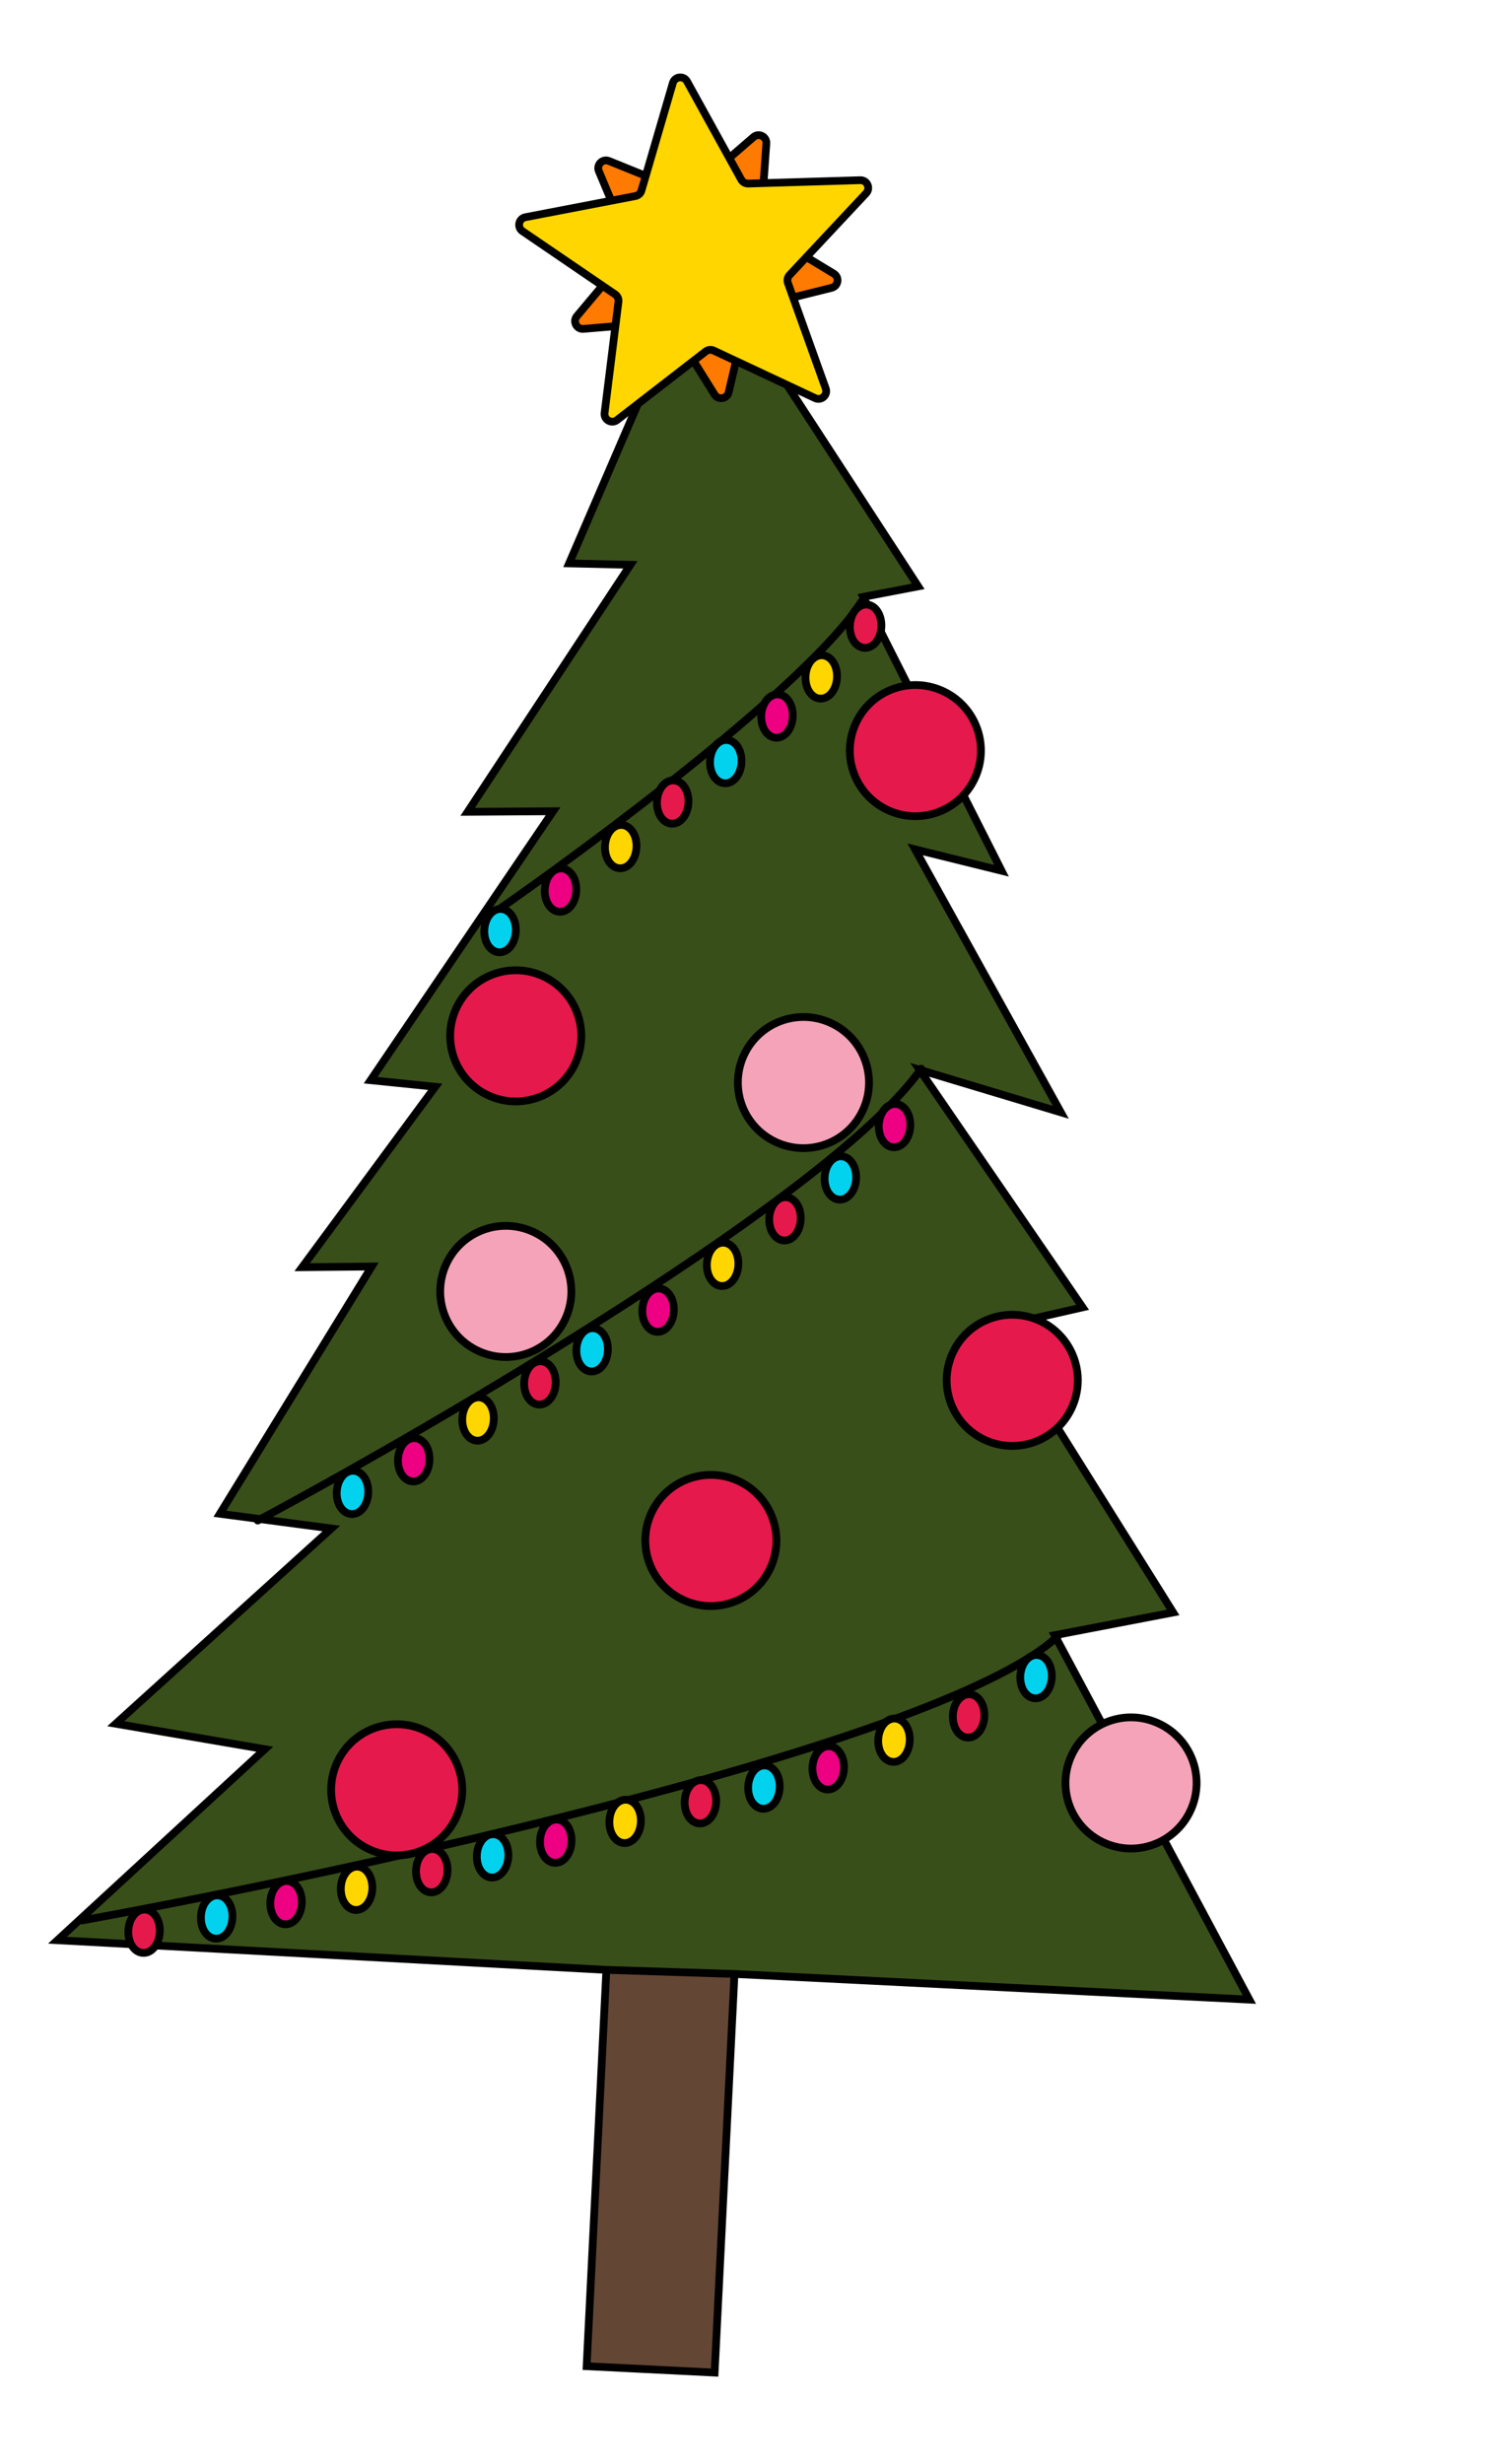 <?xml version="1.0" encoding="UTF-8"?> <svg xmlns="http://www.w3.org/2000/svg" width="193" height="318" viewBox="0 0 193 318" fill="none"> <path d="M78.28 254.218L94.82 254.745L92.257 306.191L75.733 305.368L78.28 254.218Z" fill="#644634"></path> <path d="M161.288 258.056L94.82 254.745L78.28 254.218L7.417 250.391L34.187 225.74L14.948 222.452L42.772 197.259L28.389 195.356L47.987 163.448L39.01 163.536L56.185 140.253L47.845 139.403L71.4 104.696L60.376 104.768L81.381 72.892L73.47 72.708L90.655 32.868L118.538 75.672L111.442 77.032L129.299 112.373L118.138 109.615L136.95 143.548L118.721 138.064L139.762 168.715L128.405 171.298L151.449 208.093L136.157 211.028L161.288 258.056Z" fill="#384F19"></path> <path d="M94.82 254.745L161.288 258.056L136.157 211.028L151.449 208.093L128.405 171.298L139.762 168.715L118.721 138.064L136.95 143.548L118.138 109.615L129.299 112.373L111.442 77.032L118.538 75.672L90.655 32.868L73.47 72.708L81.381 72.892L60.376 104.768L71.4 104.696L47.845 139.403L56.185 140.253L39.01 163.536L47.987 163.448L28.389 195.356L42.772 197.259L14.948 222.452L34.187 225.74L7.417 250.391L78.28 254.218M94.82 254.745L78.28 254.218M94.82 254.745L92.257 306.191L75.733 305.368L78.28 254.218" stroke="black" stroke-linecap="round"></path> <path d="M63.114 118.255C76.348 109.108 104.488 88.186 111.181 77.673" stroke="black" stroke-linecap="round"></path> <path d="M33.274 196.233C57.148 183.437 107.702 153.86 118.924 137.918" stroke="black" stroke-linecap="round"></path> <path d="M10.614 247.833C46.808 241.248 122.712 224.653 136.775 210.945" stroke="black" stroke-linecap="round"></path> <circle cx="8.461" cy="8.461" r="8.461" transform="matrix(-0.926 -0.378 -0.378 0.926 129.207 92.232)" fill="#E6194C" stroke="black" stroke-linecap="round"></circle> <circle cx="8.461" cy="8.461" r="8.461" transform="matrix(-0.926 -0.378 -0.378 0.926 77.615 129.043)" fill="#E6194C" stroke="black" stroke-linecap="round"></circle> <circle cx="8.461" cy="8.461" r="8.461" transform="matrix(-0.926 -0.378 -0.378 0.926 76.329 162.028)" fill="#F5A3B8" stroke="black" stroke-linecap="round"></circle> <circle cx="8.461" cy="8.461" r="8.461" transform="matrix(-0.926 -0.378 -0.378 0.926 141.712 173.5)" fill="#E6194C" stroke="black" stroke-linecap="round"></circle> <circle cx="8.461" cy="8.461" r="8.461" transform="matrix(-0.926 -0.378 -0.378 0.926 157.047 225.46)" fill="#F5A3B8" stroke="black" stroke-linecap="round"></circle> <circle cx="8.461" cy="8.461" r="8.461" transform="matrix(-0.926 -0.378 -0.378 0.926 62.247 226.344)" fill="#E6194C" stroke="black" stroke-linecap="round"></circle> <circle cx="8.461" cy="8.461" r="8.461" transform="matrix(-0.926 -0.378 -0.378 0.926 102.806 194.167)" fill="#E6194C" stroke="black" stroke-linecap="round"></circle> <circle cx="8.461" cy="8.461" r="8.461" transform="matrix(-0.926 -0.378 -0.378 0.926 114.756 135.073)" fill="#F5A3B8" stroke="black" stroke-linecap="round"></circle> <path d="M98.931 18.512C98.993 17.625 97.953 17.104 97.28 17.685L89.349 24.533C89.065 24.778 88.668 24.844 88.32 24.703L78.606 20.774C77.781 20.441 76.964 21.269 77.309 22.089L81.371 31.748C81.517 32.094 81.457 32.492 81.215 32.779L74.476 40.803C73.904 41.484 74.44 42.517 75.326 42.443L85.768 41.564C86.141 41.533 86.501 41.713 86.7 42.031L92.249 50.92C92.72 51.674 93.868 51.485 94.071 50.618L96.462 40.416C96.548 40.051 96.831 39.765 97.194 39.674L107.363 37.143C108.226 36.928 108.4 35.778 107.639 35.318L98.675 29.891C98.355 29.696 98.169 29.339 98.196 28.965L98.931 18.512Z" fill="#FF7A00" stroke="black" stroke-linecap="round"></path> <path d="M88.698 10.507C88.268 9.728 87.112 9.856 86.863 10.71L82.808 24.597C82.703 24.957 82.405 25.228 82.037 25.299L67.83 28.032C66.957 28.2 66.721 29.34 67.456 29.84L79.411 37.988C79.721 38.199 79.886 38.566 79.84 38.938L78.049 53.294C77.939 54.177 78.95 54.753 79.653 54.209L91.097 45.357C91.393 45.128 91.793 45.084 92.133 45.243L105.233 51.382C106.038 51.759 106.899 50.976 106.599 50.139L101.716 36.52C101.59 36.167 101.671 35.773 101.927 35.499L111.814 24.938C112.422 24.288 111.943 23.228 111.054 23.255L96.594 23.69C96.219 23.701 95.869 23.502 95.688 23.174L88.698 10.507Z" fill="#FFD600" stroke="black" stroke-linecap="round"></path> <path d="M53.275 191.187C53.917 191.219 54.456 190.855 54.818 190.367C55.182 189.875 55.409 189.212 55.445 188.493C55.48 187.773 55.321 187.09 55.007 186.565C54.696 186.043 54.195 185.627 53.553 185.595C52.912 185.563 52.373 185.928 52.011 186.416C51.647 186.907 51.42 187.571 51.384 188.29C51.348 189.009 51.508 189.692 51.821 190.218C52.133 190.739 52.633 191.155 53.275 191.187Z" fill="#ED0082" stroke="black"></path> <path d="M84.817 171.879C85.459 171.911 85.998 171.546 86.359 171.058C86.724 170.567 86.951 169.903 86.987 169.184C87.022 168.465 86.862 167.782 86.549 167.256C86.237 166.735 85.737 166.319 85.095 166.287C84.454 166.255 83.914 166.619 83.553 167.107C83.188 167.599 82.962 168.263 82.926 168.982C82.89 169.701 83.05 170.384 83.363 170.909C83.675 171.431 84.175 171.847 84.817 171.879Z" fill="#ED0082" stroke="black"></path> <path d="M115.344 148.06C115.986 148.092 116.525 147.728 116.887 147.24C117.251 146.748 117.478 146.084 117.514 145.365C117.55 144.646 117.39 143.963 117.076 143.438C116.765 142.916 116.264 142.5 115.623 142.468C114.981 142.436 114.442 142.8 114.08 143.289C113.716 143.78 113.489 144.444 113.453 145.163C113.417 145.882 113.577 146.565 113.891 147.09C114.202 147.612 114.703 148.028 115.344 148.06Z" fill="#ED0082" stroke="black"></path> <path d="M100.169 95.204C100.81 95.236 101.35 94.871 101.711 94.383C102.076 93.892 102.302 93.228 102.338 92.509C102.374 91.79 102.214 91.107 101.901 90.581C101.589 90.06 101.089 89.644 100.447 89.612C99.805 89.58 99.266 89.944 98.904 90.432C98.54 90.924 98.313 91.588 98.277 92.307C98.242 93.026 98.401 93.709 98.715 94.234C99.026 94.756 99.527 95.172 100.169 95.204Z" fill="#ED0082" stroke="black"></path> <path d="M72.224 117.667C72.866 117.699 73.405 117.334 73.767 116.846C74.131 116.355 74.358 115.691 74.394 114.972C74.429 114.253 74.269 113.57 73.956 113.044C73.644 112.523 73.144 112.107 72.502 112.075C71.861 112.043 71.321 112.407 70.96 112.895C70.596 113.387 70.368 114.051 70.333 114.77C70.297 115.489 70.457 116.172 70.77 116.697C71.082 117.219 71.582 117.635 72.224 117.667Z" fill="#ED0082" stroke="black"></path> <path d="M71.611 240.407C72.252 240.439 72.792 240.075 73.153 239.587C73.518 239.095 73.745 238.432 73.781 237.713C73.816 236.994 73.656 236.31 73.343 235.785C73.031 235.263 72.531 234.847 71.889 234.815C71.248 234.783 70.708 235.148 70.347 235.636C69.982 236.127 69.755 236.791 69.72 237.51C69.684 238.229 69.844 238.912 70.157 239.438C70.469 239.959 70.969 240.375 71.611 240.407Z" fill="#ED0082" stroke="black"></path> <path d="M106.783 230.942C107.425 230.974 107.964 230.61 108.326 230.121C108.69 229.63 108.917 228.966 108.953 228.247C108.989 227.528 108.829 226.845 108.515 226.32C108.204 225.798 107.703 225.382 107.062 225.35C106.42 225.318 105.881 225.682 105.519 226.17C105.155 226.662 104.928 227.326 104.892 228.045C104.856 228.764 105.016 229.447 105.33 229.972C105.641 230.494 106.141 230.91 106.783 230.942Z" fill="#ED0082" stroke="black"></path> <path d="M36.791 248.338C37.433 248.37 37.972 248.006 38.334 247.518C38.698 247.026 38.925 246.362 38.961 245.643C38.997 244.924 38.837 244.241 38.523 243.716C38.212 243.194 37.711 242.778 37.07 242.746C36.428 242.714 35.889 243.079 35.527 243.567C35.163 244.058 34.936 244.722 34.9 245.441C34.864 246.16 35.024 246.843 35.338 247.369C35.649 247.89 36.149 248.306 36.791 248.338Z" fill="#ED0082" stroke="black"></path> <path d="M45.368 195.398C46.01 195.43 46.549 195.066 46.911 194.578C47.275 194.086 47.502 193.422 47.538 192.703C47.574 191.984 47.414 191.301 47.1 190.776C46.789 190.254 46.288 189.838 45.647 189.806C45.005 189.774 44.465 190.138 44.104 190.627C43.74 191.118 43.513 191.782 43.477 192.501C43.441 193.22 43.601 193.903 43.914 194.428C44.226 194.95 44.726 195.366 45.368 195.398Z" fill="#02D2EE" stroke="black"></path> <path d="M93.556 101.086C94.197 101.118 94.737 100.754 95.098 100.265C95.463 99.774 95.689 99.11 95.725 98.391C95.761 97.672 95.601 96.989 95.288 96.463C94.976 95.942 94.476 95.526 93.834 95.494C93.192 95.462 92.653 95.826 92.291 96.314C91.927 96.806 91.7 97.47 91.665 98.189C91.629 98.908 91.788 99.591 92.102 100.116C92.413 100.638 92.914 101.054 93.556 101.086Z" fill="#02D2EE" stroke="black"></path> <path d="M63.454 242.303C64.096 242.335 64.635 241.971 64.997 241.483C65.361 240.991 65.588 240.328 65.624 239.609C65.66 238.89 65.5 238.206 65.186 237.681C64.875 237.159 64.375 236.743 63.733 236.711C63.091 236.679 62.552 237.044 62.19 237.532C61.826 238.023 61.599 238.687 61.563 239.406C61.527 240.125 61.687 240.808 62.001 241.334C62.312 241.855 62.813 242.271 63.454 242.303Z" fill="#02D2EE" stroke="black"></path> <path d="M98.482 233.427C99.124 233.459 99.663 233.094 100.025 232.606C100.389 232.115 100.616 231.451 100.652 230.732C100.688 230.013 100.528 229.33 100.214 228.804C99.903 228.283 99.403 227.867 98.761 227.835C98.119 227.803 97.58 228.167 97.218 228.655C96.854 229.147 96.627 229.811 96.591 230.53C96.555 231.249 96.715 231.932 97.029 232.457C97.34 232.979 97.841 233.395 98.482 233.427Z" fill="#02D2EE" stroke="black"></path> <path d="M133.61 219.175C134.252 219.207 134.791 218.843 135.153 218.354C135.517 217.863 135.744 217.199 135.78 216.48C135.815 215.761 135.656 215.078 135.342 214.553C135.031 214.031 134.53 213.615 133.889 213.583C133.247 213.551 132.708 213.915 132.346 214.403C131.982 214.895 131.755 215.559 131.719 216.278C131.683 216.997 131.843 217.68 132.156 218.205C132.468 218.727 132.968 219.143 133.61 219.175Z" fill="#02D2EE" stroke="black"></path> <path d="M27.832 250.194C28.474 250.226 29.013 249.862 29.375 249.374C29.739 248.882 29.966 248.218 30.002 247.499C30.038 246.78 29.878 246.097 29.564 245.572C29.253 245.05 28.752 244.634 28.111 244.602C27.469 244.57 26.93 244.935 26.568 245.423C26.204 245.914 25.977 246.578 25.941 247.297C25.905 248.016 26.065 248.699 26.379 249.225C26.69 249.746 27.19 250.162 27.832 250.194Z" fill="#02D2EE" stroke="black"></path> <path d="M76.304 176.996C76.946 177.028 77.485 176.664 77.847 176.176C78.211 175.684 78.438 175.02 78.474 174.301C78.51 173.582 78.35 172.899 78.036 172.374C77.725 171.852 77.225 171.436 76.583 171.404C75.941 171.372 75.402 171.737 75.04 172.225C74.676 172.716 74.449 173.38 74.413 174.099C74.377 174.818 74.537 175.501 74.851 176.027C75.162 176.548 75.662 176.964 76.304 176.996Z" fill="#02D2EE" stroke="black"></path> <path d="M108.352 154.814C108.994 154.846 109.533 154.482 109.895 153.994C110.259 153.502 110.486 152.838 110.522 152.119C110.558 151.4 110.398 150.717 110.084 150.192C109.773 149.67 109.273 149.254 108.631 149.222C107.989 149.19 107.45 149.554 107.088 150.043C106.724 150.534 106.497 151.198 106.461 151.917C106.425 152.636 106.585 153.319 106.899 153.844C107.21 154.366 107.711 154.782 108.352 154.814Z" fill="#02D2EE" stroke="black"></path> <path d="M64.418 122.896C65.06 122.928 65.599 122.564 65.961 122.076C66.325 121.584 66.552 120.92 66.588 120.201C66.623 119.482 66.464 118.799 66.15 118.274C65.838 117.752 65.338 117.336 64.696 117.304C64.055 117.272 63.516 117.636 63.154 118.124C62.789 118.616 62.562 119.28 62.527 119.999C62.491 120.718 62.651 121.401 62.964 121.926C63.276 122.448 63.776 122.864 64.418 122.896Z" fill="#02D2EE" stroke="black"></path> <path d="M61.574 185.925C62.216 185.957 62.755 185.592 63.117 185.104C63.481 184.613 63.708 183.949 63.744 183.23C63.779 182.511 63.62 181.828 63.306 181.302C62.995 180.781 62.494 180.365 61.852 180.333C61.211 180.301 60.672 180.665 60.31 181.153C59.946 181.645 59.718 182.308 59.683 183.027C59.647 183.746 59.807 184.43 60.12 184.955C60.432 185.477 60.932 185.893 61.574 185.925Z" fill="#FFD600" stroke="black"></path> <path d="M93.148 165.964C93.79 165.996 94.329 165.631 94.691 165.143C95.055 164.652 95.282 163.988 95.318 163.269C95.354 162.55 95.194 161.867 94.88 161.341C94.569 160.82 94.069 160.404 93.427 160.372C92.785 160.34 92.246 160.704 91.884 161.192C91.52 161.684 91.293 162.348 91.257 163.067C91.221 163.786 91.381 164.469 91.695 164.994C92.006 165.516 92.507 165.932 93.148 165.964Z" fill="#FFD600" stroke="black"></path> <path d="M79.996 112.056C80.638 112.088 81.177 111.724 81.539 111.236C81.903 110.744 82.13 110.08 82.166 109.361C82.202 108.642 82.042 107.959 81.728 107.434C81.417 106.912 80.917 106.496 80.275 106.464C79.633 106.432 79.094 106.797 78.732 107.285C78.368 107.776 78.141 108.44 78.105 109.159C78.069 109.878 78.229 110.561 78.543 111.087C78.854 111.608 79.355 112.024 79.996 112.056Z" fill="#FFD600" stroke="black"></path> <path d="M105.883 90.158C106.525 90.19 107.064 89.826 107.426 89.338C107.79 88.847 108.017 88.183 108.053 87.464C108.089 86.745 107.929 86.061 107.616 85.536C107.304 85.014 106.804 84.599 106.162 84.567C105.52 84.534 104.981 84.899 104.619 85.387C104.255 85.878 104.028 86.542 103.992 87.261C103.956 87.98 104.116 88.663 104.43 89.189C104.741 89.71 105.242 90.126 105.883 90.158Z" fill="#FFD600" stroke="black"></path> <path d="M45.893 246.489C46.535 246.521 47.074 246.157 47.435 245.669C47.8 245.177 48.027 244.513 48.062 243.794C48.098 243.075 47.938 242.392 47.625 241.867C47.313 241.345 46.813 240.929 46.171 240.897C45.53 240.865 44.99 241.23 44.629 241.718C44.264 242.209 44.037 242.873 44.002 243.592C43.966 244.311 44.126 244.994 44.439 245.52C44.751 246.041 45.251 246.457 45.893 246.489Z" fill="#FFD600" stroke="black"></path> <path d="M80.563 237.852C81.205 237.884 81.744 237.52 82.106 237.032C82.47 236.54 82.697 235.877 82.733 235.157C82.769 234.438 82.609 233.755 82.295 233.23C81.984 232.708 81.484 232.292 80.842 232.26C80.2 232.228 79.661 232.593 79.299 233.081C78.935 233.572 78.708 234.236 78.672 234.955C78.636 235.674 78.796 236.357 79.11 236.883C79.421 237.404 79.921 237.82 80.563 237.852Z" fill="#FFD600" stroke="black"></path> <path d="M115.273 227.375C115.914 227.407 116.454 227.043 116.815 226.554C117.18 226.063 117.406 225.399 117.442 224.68C117.478 223.961 117.318 223.278 117.005 222.753C116.693 222.231 116.193 221.815 115.551 221.783C114.909 221.751 114.37 222.115 114.008 222.603C113.644 223.095 113.417 223.759 113.381 224.478C113.346 225.197 113.505 225.88 113.819 226.405C114.13 226.927 114.631 227.343 115.273 227.375Z" fill="#FFD600" stroke="black"></path> <path d="M69.565 181.265C70.206 181.297 70.746 180.933 71.107 180.445C71.472 179.953 71.698 179.289 71.734 178.57C71.77 177.851 71.61 177.168 71.297 176.643C70.985 176.121 70.485 175.705 69.843 175.673C69.201 175.641 68.662 176.005 68.3 176.494C67.936 176.985 67.709 177.649 67.674 178.368C67.638 179.087 67.797 179.77 68.111 180.295C68.422 180.817 68.923 181.233 69.565 181.265Z" fill="#E6194C" stroke="black"></path> <path d="M101.199 160.091C101.841 160.123 102.38 159.759 102.742 159.271C103.106 158.78 103.333 158.116 103.369 157.397C103.405 156.678 103.245 155.994 102.931 155.469C102.62 154.947 102.12 154.531 101.478 154.499C100.836 154.468 100.297 154.832 99.935 155.32C99.571 155.811 99.344 156.475 99.308 157.194C99.272 157.913 99.432 158.597 99.746 159.122C100.057 159.643 100.558 160.059 101.199 160.091Z" fill="#E6194C" stroke="black"></path> <path d="M86.705 106.3C87.347 106.332 87.886 105.968 88.248 105.48C88.612 104.988 88.839 104.324 88.875 103.605C88.911 102.886 88.751 102.203 88.437 101.678C88.126 101.156 87.625 100.74 86.984 100.708C86.342 100.676 85.803 101.04 85.441 101.528C85.077 102.02 84.85 102.684 84.814 103.403C84.778 104.122 84.938 104.805 85.252 105.33C85.563 105.852 86.064 106.268 86.705 106.3Z" fill="#E6194C" stroke="black"></path> <path d="M111.61 83.61C112.252 83.642 112.791 83.278 113.153 82.79C113.517 82.298 113.744 81.634 113.78 80.915C113.816 80.196 113.656 79.513 113.342 78.988C113.031 78.466 112.53 78.05 111.889 78.018C111.247 77.986 110.708 78.351 110.346 78.839C109.982 79.33 109.755 79.994 109.719 80.713C109.683 81.432 109.843 82.115 110.157 82.641C110.468 83.162 110.968 83.578 111.61 83.61Z" fill="#E6194C" stroke="black"></path> <path d="M55.601 244.214C56.242 244.246 56.782 243.882 57.143 243.394C57.508 242.903 57.734 242.239 57.77 241.52C57.806 240.801 57.646 240.117 57.333 239.592C57.021 239.071 56.521 238.654 55.879 238.623C55.237 238.591 54.698 238.955 54.337 239.443C53.972 239.934 53.745 240.598 53.709 241.317C53.674 242.036 53.834 242.72 54.147 243.245C54.459 243.766 54.959 244.182 55.601 244.214Z" fill="#E6194C" stroke="black"></path> <path d="M90.284 235.321C90.926 235.353 91.465 234.988 91.827 234.5C92.191 234.009 92.418 233.345 92.454 232.626C92.489 231.907 92.329 231.224 92.016 230.698C91.704 230.177 91.204 229.761 90.562 229.729C89.921 229.697 89.381 230.061 89.02 230.549C88.656 231.041 88.428 231.705 88.393 232.424C88.357 233.143 88.517 233.826 88.83 234.351C89.142 234.873 89.642 235.289 90.284 235.321Z" fill="#E6194C" stroke="black"></path> <path d="M124.908 224.243C125.55 224.275 126.089 223.911 126.451 223.422C126.815 222.931 127.042 222.267 127.078 221.548C127.114 220.829 126.954 220.146 126.64 219.621C126.329 219.099 125.828 218.683 125.187 218.651C124.545 218.619 124.006 218.983 123.644 219.471C123.28 219.963 123.053 220.627 123.017 221.346C122.981 222.065 123.141 222.748 123.454 223.273C123.766 223.795 124.266 224.211 124.908 224.243Z" fill="#E6194C" stroke="black"></path> <path d="M18.46 252.03C19.102 252.062 19.641 251.697 20.003 251.209C20.367 250.718 20.594 250.054 20.63 249.335C20.665 248.616 20.506 247.933 20.192 247.407C19.881 246.886 19.38 246.47 18.738 246.438C18.097 246.406 17.558 246.77 17.196 247.258C16.831 247.75 16.605 248.414 16.569 249.133C16.533 249.852 16.693 250.535 17.006 251.06C17.318 251.582 17.818 251.998 18.46 252.03Z" fill="#E6194C" stroke="black"></path> </svg> 